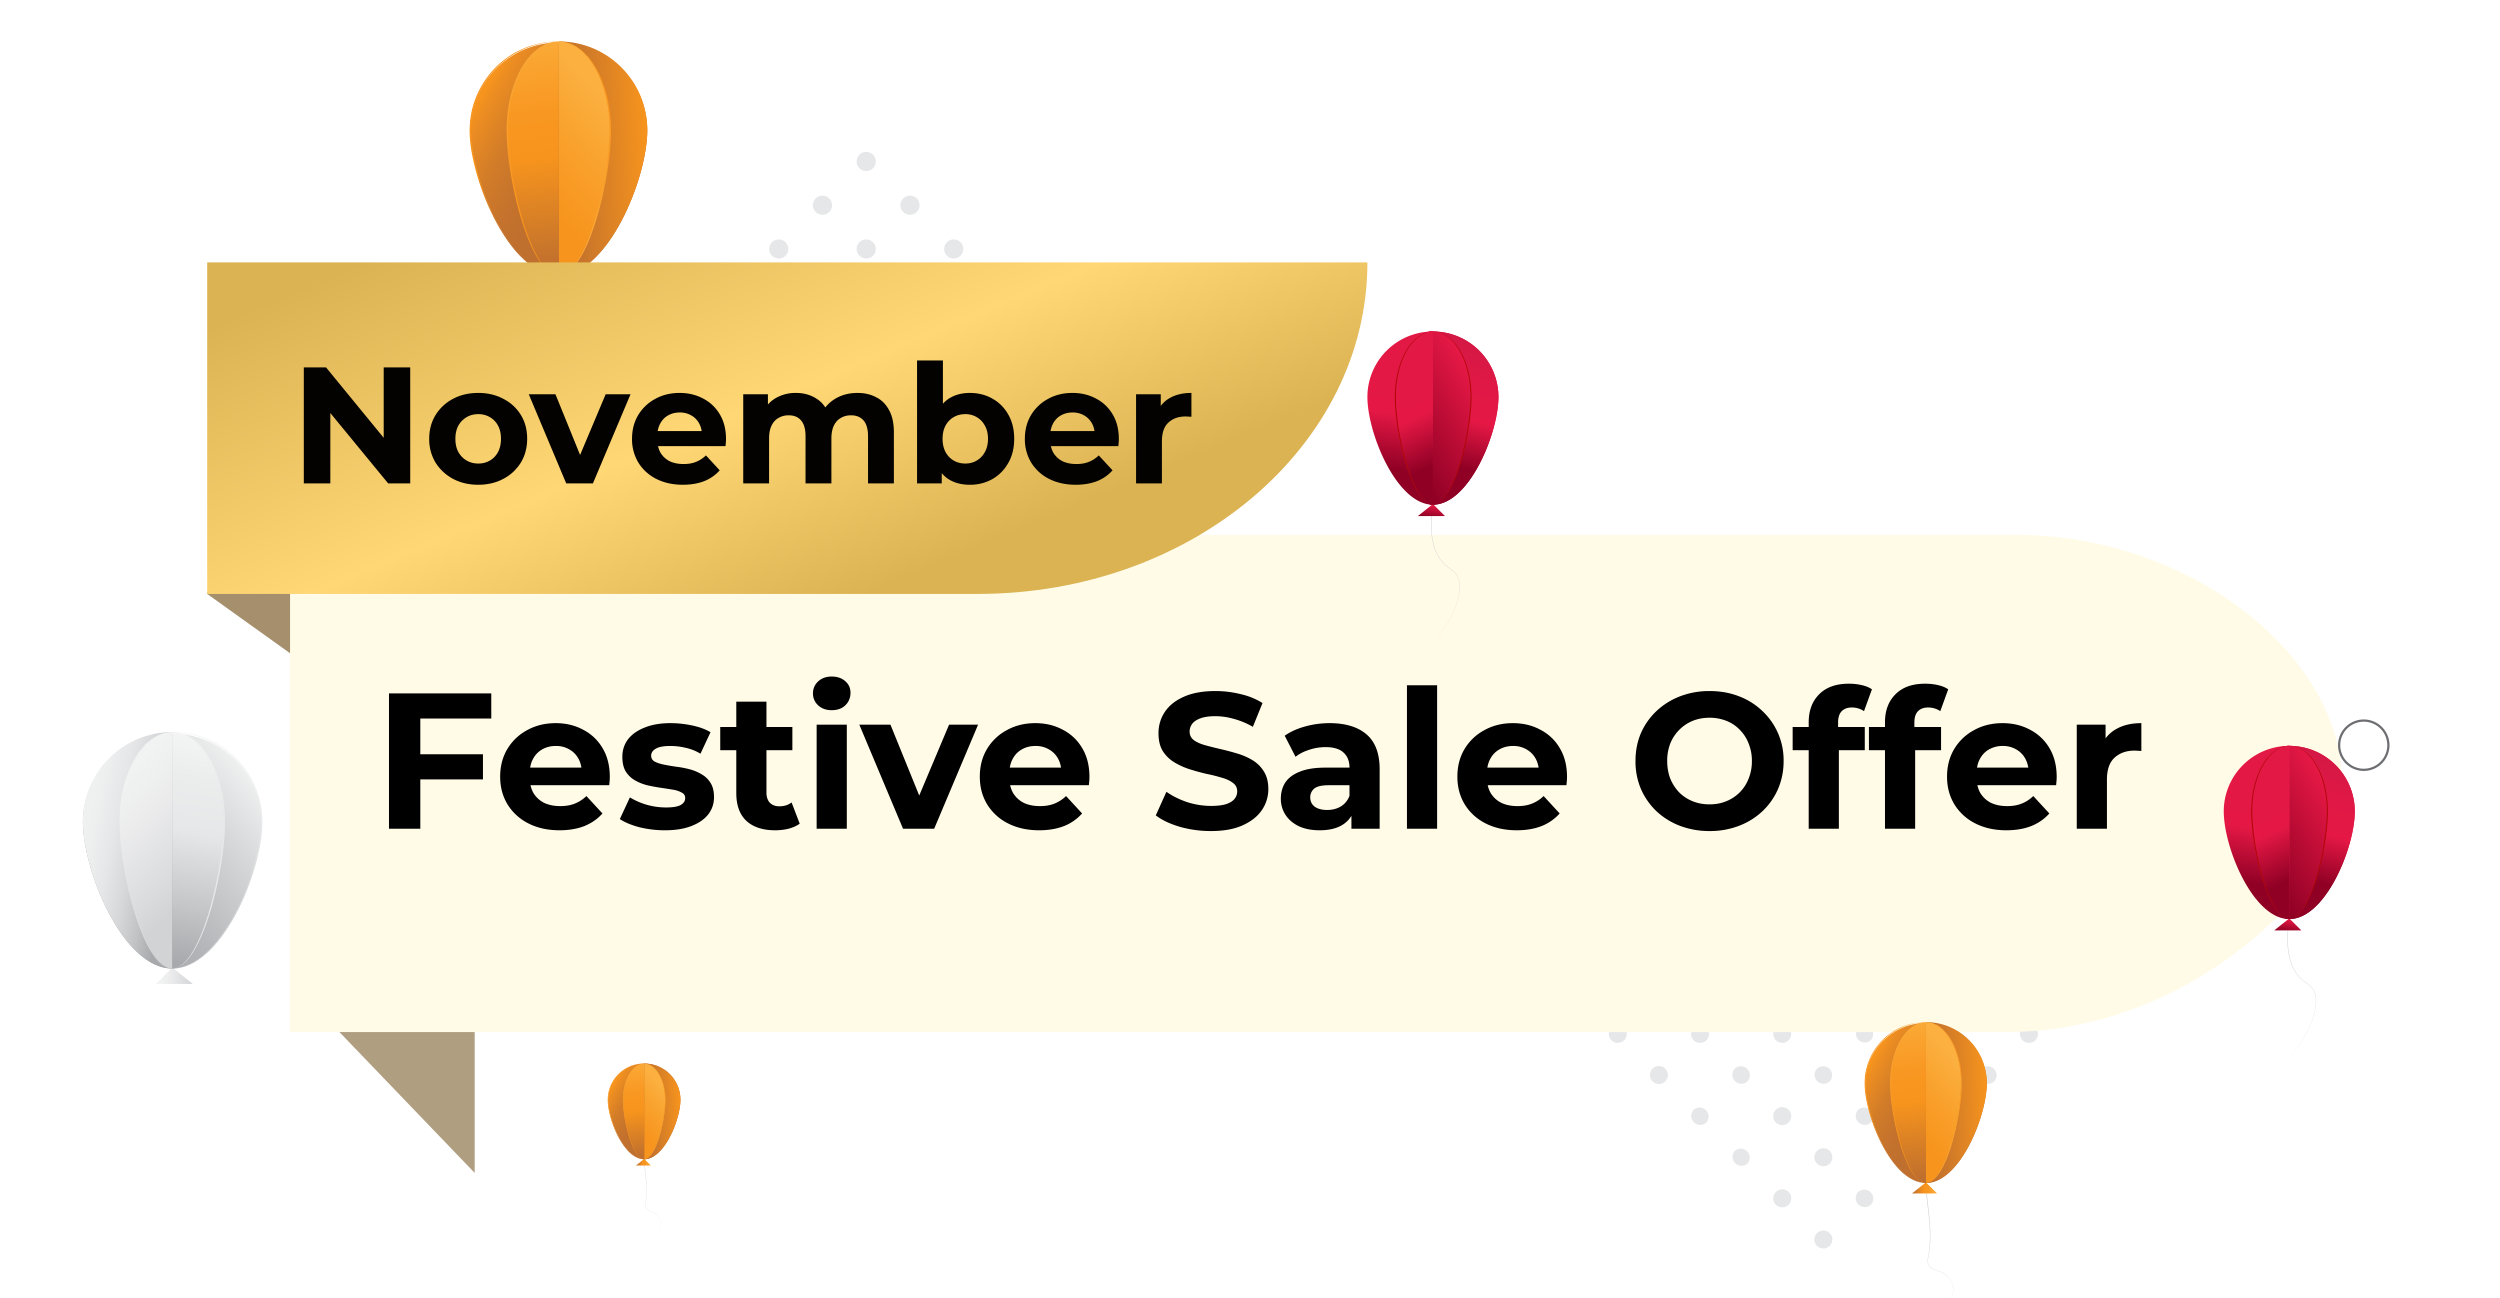 <svg xmlns="http://www.w3.org/2000/svg" width="181" height="94" fill="none"><g clip-path="url(#a)"><path fill="#D1D3D4" d="M46.663 82.879c-.068.588-.019 1.184.047 1.773.063.589.143 1.181.117 1.776q-.002.112-.014.223c-.007.074-.012.148-.025.222q-.017.11-.036.22a1 1 0 0 0-.023.218.33.33 0 0 0 .074.202.5.5 0 0 0 .175.129c.133.065.28.098.412.17a.83.83 0 0 1 .425.737.83.83 0 0 1-.465.71.83.83 0 0 0 .46-.71.82.82 0 0 0-.425-.729c-.13-.07-.277-.103-.412-.166a.5.5 0 0 1-.18-.132.35.35 0 0 1-.079-.21 1 1 0 0 1 .023-.222q.018-.11.033-.22c.013-.073.018-.148.024-.22a2 2 0 0 0 .014-.223c.023-.593-.06-1.183-.127-1.773-.07-.588-.123-1.185-.056-1.78z"/><path fill="url(#b)" d="m46.64 83.904-.6.48h1.083z"/><path fill="url(#c)" d="M49.264 79.622c0 1.448-1.174 4.308-2.622 4.308s-2.62-2.86-2.62-4.308a2.62 2.62 0 1 1 5.242 0"/><path fill="url(#d)" d="M49.263 79.622a2.62 2.62 0 0 0-2.62-2.62v6.929c1.446 0 2.62-2.86 2.62-4.309"/><path fill="url(#e)" d="M48.166 79.622c0-1.448-.682-2.62-1.524-2.62v6.929c.842 0 1.524-2.86 1.524-4.309"/><path fill="url(#f)" d="M45.117 79.622c0-1.448.683-2.62 1.524-2.62v6.929c-.841 0-1.524-2.86-1.524-4.309"/><path fill="url(#g)" d="M46.64 83.93a.5.5 0 0 0 .237-.078 1 1 0 0 0 .185-.169c.11-.127.196-.272.272-.422.153-.299.268-.617.367-.938.194-.644.325-1.307.397-1.975.037-.334.058-.67.039-1.005a4 4 0 0 0-.178-.989 2.7 2.7 0 0 0-.464-.885 1.5 1.5 0 0 0-.376-.33A1 1 0 0 0 46.64 77c.17.001.335.05.484.13.15.08.273.2.388.324.217.261.37.57.475.89.106.323.166.658.188.996a6 6 0 0 1-.032 1.012 11 11 0 0 1-.413 1.979c-.102.321-.219.64-.376.939-.08.148-.17.293-.283.42a1 1 0 0 1-.191.165.47.47 0 0 1-.24.075"/><path fill="url(#h)" d="M46.641 83.93a.5.5 0 0 1-.239-.073 1 1 0 0 1-.19-.165 2.2 2.2 0 0 1-.284-.42 5.6 5.6 0 0 1-.376-.939 11 11 0 0 1-.414-1.979 6 6 0 0 1-.032-1.012c.023-.338.082-.674.188-.995.107-.321.259-.63.476-.89.114-.125.237-.246.388-.325.149-.08.314-.129.484-.13-.17.005-.332.057-.478.14a1.5 1.5 0 0 0-.376.329c-.212.26-.36.566-.464.886-.102.319-.159.652-.178.988-.02.335.002.67.039 1.005.072.668.203 1.332.397 1.976.1.32.213.639.367.937.076.15.162.295.272.423q.081.096.185.168c.07.043.15.074.235.076"/><path fill="url(#i)" d="M46.641 83.93a1.3 1.3 0 0 1-.573-.142 2 2 0 0 1-.483-.346c-.29-.274-.52-.605-.72-.947a7 7 0 0 1-.497-1.082 6.7 6.7 0 0 1-.312-1.15c-.065-.391-.085-.798.003-1.19.085-.39.26-.759.507-1.072a2.6 2.6 0 0 1 .923-.743c.36-.171.757-.259 1.153-.257a2.64 2.64 0 0 0-1.143.278c-.354.173-.67.427-.91.74a2.6 2.6 0 0 0-.493 1.062c-.084.386-.062.786.006 1.174.064.39.17.773.303 1.145q.198.56.488 1.08c.197.342.422.671.708.945a2.1 2.1 0 0 0 .473.353c.174.092.369.15.567.152"/><path fill="#E6E7E8" d="M132.471 48.522a.65.65 0 1 1-.919-.92.65.65 0 0 1 .919.92M135.449 51.5a.65.65 0 1 1-.919-.92.65.65 0 0 1 .919.92M138.426 54.476a.652.652 0 0 1-.92-.92.652.652 0 0 1 .92.92M141.403 57.453a.651.651 0 0 1-.92-.92.651.651 0 0 1 .92.92M144.38 60.43a.651.651 0 0 1-.92-.92.651.651 0 0 1 .92.92M146.897 63.597a.65.65 0 1 0 0-1.3.65.65 0 0 0 0 1.3M149.873 66.574a.65.65 0 1 0 0-1.3.65.65 0 0 0 0 1.3M152.851 69.551a.65.65 0 1 0-.001-1.3.65.65 0 0 0 .001 1.3M129.495 51.5a.651.651 0 0 1-.92-.92.651.651 0 0 1 .92.92M132.471 54.476a.652.652 0 0 1-.92-.92.652.652 0 0 1 .92.92M135.449 57.453a.65.65 0 1 1-.919-.92.65.65 0 0 1 .919.92M138.426 60.43a.651.651 0 0 1-.92-.92.651.651 0 0 1 .92.92M140.944 63.597a.65.65 0 1 0-.001-1.299.65.65 0 0 0 .001 1.3M143.92 66.574a.65.65 0 1 0 0-1.3.65.65 0 0 0 0 1.3M146.897 69.551a.65.65 0 1 0 0-1.3.65.65 0 0 0 0 1.3M149.873 72.528a.65.65 0 1 0 0-1.3.65.65 0 0 0 0 1.3M126.517 54.476a.65.65 0 1 1-.919-.92.65.65 0 0 1 .919.92M129.494 57.453a.65.65 0 1 1-.919-.92.65.65 0 0 1 .919.92M132.471 60.43a.651.651 0 0 1-.92-.92.651.651 0 0 1 .92.92M135.449 63.406a.65.65 0 1 1-.919-.92.65.65 0 0 1 .919.92M137.966 66.574a.65.65 0 1 0 0-1.3.65.65 0 0 0 0 1.3M140.943 69.551a.65.65 0 1 0 0-1.3.65.65 0 0 0 0 1.3M143.92 72.528a.65.65 0 1 0 0-1.3.65.65 0 0 0 0 1.3M146.897 75.505a.65.65 0 1 0 0-1.3.65.65 0 0 0 0 1.3M123.541 57.453a.651.651 0 0 1-.92-.92.651.651 0 0 1 .92.92M126.517 60.43a.65.65 0 1 1-.919-.92.65.65 0 0 1 .919.92M129.494 63.406a.65.65 0 1 1-.919-.92.65.65 0 0 1 .919.92M132.471 66.384a.651.651 0 0 1-.92-.92.651.651 0 0 1 .92.92M135.449 69.361a.65.65 0 1 1-.919-.92.65.65 0 0 1 .919.92M137.966 72.528a.65.65 0 1 0 0-1.3.65.65 0 0 0 0 1.3M140.943 75.505a.65.65 0 1 0 0-1.3.65.65 0 0 0 0 1.3M144.38 78.292a.651.651 0 0 1-.92-.92.651.651 0 0 1 .92.92M120.564 60.43a.65.65 0 1 1-.919-.92.65.65 0 0 1 .919.92M123.082 63.597a.65.65 0 1 0-.001-1.299.65.65 0 0 0 .001 1.3M126.517 66.385a.65.65 0 1 1-.919-.92.65.65 0 0 1 .919.92M129.494 69.361a.65.65 0 1 1-.919-.92.65.65 0 0 1 .919.92M132.471 72.338a.652.652 0 0 1-.92-.92.652.652 0 0 1 .92.92M135.449 75.315a.652.652 0 0 1-.92-.92.652.652 0 0 1 .92.92M138.426 78.292a.651.651 0 0 1-.92-.92.651.651 0 0 1 .92.92M141.403 81.269a.651.651 0 0 1-.92-.92.652.652 0 0 1 .92.92M117.128 63.597a.65.65 0 1 0 0-1.3.65.65 0 0 0 0 1.3M120.105 66.574a.65.65 0 1 0 0-1.3.65.65 0 0 0 0 1.3M123.082 69.551a.65.65 0 1 0-.001-1.3.65.65 0 0 0 .001 1.3M126.517 72.338a.65.65 0 1 1-.919-.92.65.65 0 0 1 .919.92M129.494 75.315a.65.65 0 1 1-.919-.92.65.65 0 0 1 .919.92M132.471 78.292a.651.651 0 0 1-.92-.92.651.651 0 0 1 .92.92M135.449 81.269a.651.651 0 0 1-.92-.92.652.652 0 0 1 .92.92M138.426 84.245a.652.652 0 0 1-.92-.92.652.652 0 0 1 .92.92M114.152 66.574a.65.65 0 1 0-.001-1.299.65.65 0 0 0 .001 1.3M117.128 69.551a.65.65 0 1 0 0-1.3.65.65 0 0 0 0 1.3M120.105 72.528a.65.65 0 1 0 0-1.3.65.65 0 0 0 0 1.3M123.082 75.505a.65.65 0 1 0 0-1.3.65.65 0 0 0 0 1.3M126.518 78.292a.651.651 0 0 1-.92-.92.651.651 0 0 1 .92.92M129.495 81.269a.651.651 0 1 1-.92-.923.651.651 0 0 1 .92.923M132.471 84.245a.65.65 0 1 1-.919-.92.65.65 0 0 1 .919.92M135.45 87.222a.651.651 0 0 1-.92-.92.651.651 0 0 1 .92.92M111.633 69.361a.65.65 0 1 1-.919-.92.65.65 0 0 1 .919.92M114.152 72.528a.65.65 0 1 0-.001-1.3.65.65 0 0 0 .001 1.3M117.128 75.505a.65.65 0 1 0 0-1.3.65.65 0 0 0 0 1.3M120.564 78.292a.65.65 0 1 1-.919-.92.65.65 0 0 1 .919.92M123.541 81.269a.651.651 0 0 1-.92-.92.652.652 0 0 1 .92.92M126.518 84.245a.652.652 0 0 1-.92-.92.652.652 0 0 1 .92.92M129.495 87.222a.651.651 0 1 1-.92-.922.651.651 0 0 1 .92.922M132.471 90.2a.65.65 0 1 1-.919-.921.65.65 0 0 1 .919.92M63.204 12.18a.692.692 0 1 1-.979-.98.692.692 0 0 1 .979.98M66.372 15.348a.692.692 0 1 1-.979-.98.692.692 0 0 1 .979.98M69.539 18.515a.692.692 0 1 1-.979-.98.692.692 0 0 1 .978.98M72.216 21.884a.691.691 0 1 0 0-1.383.691.691 0 0 0 0 1.383M75.872 24.85a.692.692 0 1 1-.979-.98.692.692 0 0 1 .979.98M78.55 28.218a.691.691 0 1 0 0-1.382.691.691 0 0 0 0 1.382M82.207 31.183a.692.692 0 1 1-.979-.98.692.692 0 0 1 .979.98M85.373 34.35a.692.692 0 1 1-.979-.98.692.692 0 0 1 .979.98M60.037 15.348a.692.692 0 1 1-.979-.98.692.692 0 0 1 .979.98M62.715 18.717a.691.691 0 1 0 0-1.382.691.691 0 0 0 0 1.382M66.372 21.682a.692.692 0 1 1-.979-.98.692.692 0 0 1 .979.98M69.538 24.85a.692.692 0 1 1-.978-.981.692.692 0 0 1 .978.98M72.216 28.218a.691.691 0 1 0 0-1.382.691.691 0 0 0 0 1.382M75.872 31.183a.692.692 0 1 1-.979-.98.692.692 0 0 1 .979.98M78.55 34.552a.691.691 0 1 0 0-1.382.691.691 0 0 0 0 1.382M82.207 37.517a.692.692 0 1 1-.979-.98.692.692 0 0 1 .979.98M56.38 18.717a.691.691 0 1 0 0-1.382.691.691 0 0 0 0 1.382M60.037 21.682a.692.692 0 1 1-.978-.98.692.692 0 0 1 .978.98M63.204 24.85a.692.692 0 1 1-.979-.98.692.692 0 0 1 .979.98M66.372 28.016a.692.692 0 1 1-.978-.98.692.692 0 0 1 .978.98M69.539 31.183a.692.692 0 1 1-.979-.98.692.692 0 0 1 .979.98M72.216 34.552a.691.691 0 1 0 0-1.382.691.691 0 0 0 0 1.382M75.872 37.517a.692.692 0 1 1-.979-.98.692.692 0 0 1 .978.98M79.04 40.684a.692.692 0 1 1-.979-.98.692.692 0 0 1 .979.98M53.704 21.682a.692.692 0 1 1-.979-.98.692.692 0 0 1 .979.98M56.87 24.85a.692.692 0 1 1-.978-.98.692.692 0 0 1 .978.98M60.037 28.016a.692.692 0 1 1-.979-.98.692.692 0 0 1 .979.98M62.715 31.385a.691.691 0 1 0 0-1.383.691.691 0 0 0 0 1.383M66.372 34.35a.692.692 0 1 1-.979-.98.692.692 0 0 1 .979.98M69.539 37.517a.692.692 0 1 1-.979-.98.692.692 0 0 1 .978.98M72.705 40.684a.692.692 0 1 1-.978-.98.692.692 0 0 1 .978.98M75.872 43.85a.692.692 0 1 1-.979-.979.692.692 0 0 1 .979.98M50.535 24.85a.692.692 0 1 1-.978-.981.692.692 0 0 1 .978.98M53.704 28.016a.692.692 0 1 1-.979-.98.692.692 0 0 1 .979.98M56.38 31.385a.691.691 0 1 0 0-1.383.691.691 0 0 0 0 1.383M60.037 34.35a.692.692 0 1 1-.978-.98.692.692 0 0 1 .978.98M62.715 37.72a.691.691 0 1 0 0-1.383.691.691 0 0 0 0 1.382M66.372 40.684a.692.692 0 1 1-.978-.98.692.692 0 0 1 .978.98M69.539 43.85a.692.692 0 1 1-.979-.979.692.692 0 0 1 .979.98M72.216 47.22a.691.691 0 1 0 0-1.383.691.691 0 0 0 0 1.383M46.88 28.218a.691.691 0 1 0 0-1.382.691.691 0 0 0 0 1.382M50.047 31.385a.691.691 0 1 0 0-1.383.691.691 0 0 0 0 1.383M53.704 34.35a.692.692 0 1 1-.979-.98.692.692 0 0 1 .979.98M56.38 37.72a.691.691 0 1 0 0-1.383.691.691 0 0 0 0 1.382M60.037 40.684a.692.692 0 1 1-.978-.98.692.692 0 0 1 .978.98M63.204 43.85a.692.692 0 1 1-.979-.979.692.692 0 0 1 .979.98M66.372 47.018a.692.692 0 1 1-.978-.98.692.692 0 0 1 .978.98M69.539 50.185a.692.692 0 1 1-.979-.98.692.692 0 0 1 .979.98M43.712 31.385a.691.691 0 1 0 0-1.382.691.691 0 0 0 0 1.382M46.88 34.552a.691.691 0 1 0 0-1.382.691.691 0 0 0 0 1.382M50.047 37.72a.691.691 0 1 0 0-1.383.691.691 0 0 0 0 1.382M53.703 40.684a.692.692 0 1 1-.978-.98.692.692 0 0 1 .978.98M56.87 43.85a.692.692 0 1 1-.978-.979.692.692 0 0 1 .978.98M60.037 47.018a.692.692 0 1 1-.979-.98.692.692 0 0 1 .979.98M63.203 50.185a.692.692 0 1 1-.978-.98.692.692 0 0 1 .978.98M66.372 53.352a.692.692 0 1 1-.979-.98.692.692 0 0 1 .979.98M40.546 34.552a.691.691 0 1 0 0-1.383.691.691 0 0 0 0 1.383M43.712 37.72a.691.691 0 1 0 0-1.383.691.691 0 0 0 0 1.382M47.37 40.684a.692.692 0 1 1-.98-.98.692.692 0 0 1 .98.98M50.536 43.85a.692.692 0 1 1-.979-.979.692.692 0 0 1 .978.98M53.704 47.018a.692.692 0 1 1-.979-.98.692.692 0 0 1 .979.98M56.87 50.185a.692.692 0 1 1-.978-.98.692.692 0 0 1 .978.98M60.037 53.352a.692.692 0 1 1-.978-.98.692.692 0 0 1 .978.98M63.204 56.519a.692.692 0 1 1-.979-.98.692.692 0 0 1 .979.98"/><path fill="#A58F6C" d="m15 43 7.208 5.16V27.86l-2.425-2.79z"/><path fill="#D1D3D4" d="M40.512 17.371c-.168 1.44-.047 2.894.114 4.333.155 1.441.35 2.888.288 4.344l-.01.273-.025.27c-.017.182-.029.363-.061.543-.029.18-.052.36-.087.538a2.4 2.4 0 0 0-.056.536.82.82 0 0 0 .181.492c.113.138.267.239.428.317.324.156.684.24 1.007.414a2.03 2.03 0 0 1 1.04 1.802 2.03 2.03 0 0 1-1.138 1.736 2.02 2.02 0 0 0 1.126-1.736 2.01 2.01 0 0 0-1.04-1.782c-.32-.171-.678-.252-1.009-.409a1.25 1.25 0 0 1-.441-.323.86.86 0 0 1-.192-.51c-.01-.184.021-.367.053-.545.034-.178.055-.358.084-.538.032-.178.042-.36.058-.539l.023-.27.009-.272c.055-1.45-.148-2.894-.311-4.335-.17-1.439-.298-2.9-.137-4.35z"/><path fill="url(#j)" d="m40.458 19.877-1.471 1.175h2.647z"/><path fill="url(#k)" d="M46.866 9.409c0 3.54-2.87 10.532-6.41 10.532s-6.408-6.992-6.408-10.532a6.409 6.409 0 0 1 12.817 0"/><path fill="url(#l)" d="M46.865 9.409c0-3.54-2.87-6.409-6.409-6.409v16.942c3.54 0 6.41-6.994 6.41-10.533"/><path fill="url(#m)" d="M44.185 9.409c0-3.54-1.67-6.409-3.727-6.409v16.942c2.058 0 3.727-6.994 3.727-10.533"/><path fill="url(#n)" d="M36.73 9.409C36.73 5.869 38.4 3 40.457 3v16.942c-2.057 0-3.727-6.994-3.727-10.533"/><path fill="url(#o)" d="M40.458 19.942c.207-.008.404-.084.577-.192.083-.062.17-.117.24-.19q.057-.053.112-.105l.102-.116c.268-.31.478-.667.664-1.033.375-.73.652-1.51.891-2.295.47-1.575.798-3.194.976-4.828.089-.816.14-1.639.092-2.457a10 10 0 0 0-.437-2.414c-.249-.778-.605-1.533-1.127-2.165a3.5 3.5 0 0 0-.92-.806 2.4 2.4 0 0 0-1.17-.34c.413-.001.824.111 1.183.316.363.199.677.48.95.793.538.632.905 1.392 1.167 2.175.262.786.404 1.608.457 2.434.054.827.005 1.655-.08 2.476a27 27 0 0 1-.39 2.445c-.166.808-.367 1.61-.616 2.397-.25.786-.539 1.563-.926 2.294a5.3 5.3 0 0 1-.693 1.025l-.105.114q-.055.054-.115.103c-.073.073-.163.127-.247.188a1.2 1.2 0 0 1-.585.181"/><path fill="url(#p)" d="M40.458 19.943a1.2 1.2 0 0 1-.585-.18c-.083-.061-.173-.114-.246-.187l-.116-.104-.105-.114a5.3 5.3 0 0 1-.693-1.025c-.387-.731-.675-1.51-.926-2.294a25 25 0 0 1-.615-2.397 27 27 0 0 1-.39-2.445c-.086-.82-.134-1.65-.081-2.476a9.7 9.7 0 0 1 .457-2.434c.262-.783.63-1.543 1.168-2.175.271-.312.585-.592.949-.793.36-.206.77-.317 1.183-.316-.413.008-.818.13-1.17.34-.354.206-.657.49-.92.806-.523.632-.878 1.387-1.126 2.166a10 10 0 0 0-.438 2.414c-.048.819.003 1.64.092 2.456.178 1.634.505 3.253.976 4.828.24.786.518 1.563.891 2.295.186.366.398.72.664 1.033l.102.116.111.105c.072.075.159.13.241.19.174.107.369.183.577.19"/><path fill="url(#q)" d="M40.458 19.942a3.1 3.1 0 0 1-1.4-.349 5 5 0 0 1-1.182-.847c-.71-.668-1.267-1.478-1.757-2.315a17 17 0 0 1-1.217-2.644 17 17 0 0 1-.763-2.811A10 10 0 0 1 34 9.523c-.003-.244.022-.487.03-.731q.047-.363.113-.724a6.6 6.6 0 0 1 1.239-2.622 6.3 6.3 0 0 1 2.257-1.814 6.5 6.5 0 0 1 2.819-.63 6.4 6.4 0 0 0-2.795.68 6.3 6.3 0 0 0-2.222 1.811 6.5 6.5 0 0 0-1.206 2.597q-.064.355-.107.713c-.007.24-.03.48-.026.72.011.481.067.961.147 1.436.156.952.417 1.887.738 2.798.325.91.72 1.796 1.194 2.64.482.836 1.033 1.643 1.73 2.311.346.335.73.637 1.158.862a3.1 3.1 0 0 0 1.389.372"/><path fill="#B09E81" d="m21 71 13.367 13.919v-37.73L29.857 42z"/><g filter="url(#r)"><path fill="#FFFBE7" d="M145.129 71H21V35h125c16.569 0 30.981 15.468 19.318 27.236-5.413 5.46-12.47 8.764-20.189 8.764"/></g><path fill="url(#s)" d="M70.788 43H15V19h84c0 13.254-12.631 24-28.212 24"/><path stroke="#6D6E71" stroke-linecap="round" stroke-miterlimit="10" stroke-width=".162" d="M171.137 55.735a1.782 1.782 0 1 0 0-3.565 1.782 1.782 0 0 0 0 3.565Z"/><path fill="#D1D3D4" d="M139.475 83.879c-.115.988-.032 1.989.078 2.978.107.99.241 1.986.198 2.986q-.004.187-.025.374c-.011.125-.019.25-.042.372-.019.124-.035.248-.06.37a1.7 1.7 0 0 0-.038.367.55.55 0 0 0 .124.339.8.8 0 0 0 .295.217c.224.109.47.165.692.285.44.242.73.737.714 1.24-.016.502-.329.98-.782 1.193a1.39 1.39 0 0 0 .774-1.194 1.38 1.38 0 0 0-.714-1.224c-.219-.117-.467-.174-.694-.28a.9.9 0 0 1-.303-.222.6.6 0 0 1-.131-.352 1.7 1.7 0 0 1 .037-.374c.023-.123.038-.246.057-.37.021-.123.029-.247.041-.37q.02-.185.022-.373c.039-.996-.102-1.99-.213-2.979-.117-.99-.206-1.992-.094-2.992z"/><path fill="url(#t)" d="m139.438 85.601-1.011.807h1.821z"/><path fill="url(#u)" d="M143.845 78.407c0 2.433-1.972 7.239-4.405 7.239s-4.404-4.806-4.404-7.24a4.405 4.405 0 0 1 8.809 0"/><path fill="url(#v)" d="M143.845 78.407a4.404 4.404 0 0 0-4.405-4.405v11.644c2.432 0 4.405-4.806 4.405-7.24"/><path fill="url(#w)" d="M142.001 78.407c0-2.433-1.147-4.405-2.561-4.405v11.644c1.414 0 2.561-4.806 2.561-7.24"/><path fill="url(#x)" d="M136.877 78.407c0-2.433 1.147-4.405 2.561-4.405v11.644c-1.414 0-2.561-4.806-2.561-7.24"/><path fill="url(#y)" d="M139.438 85.645a.8.8 0 0 0 .396-.131c.115-.081.222-.173.311-.284.185-.214.329-.458.457-.71a10 10 0 0 0 .617-1.575 18.4 18.4 0 0 0 .668-3.32c.061-.56.097-1.125.064-1.689a6.7 6.7 0 0 0-.299-1.66c-.174-.536-.423-1.051-.779-1.489-.185-.21-.386-.414-.632-.552a1.7 1.7 0 0 0-.803-.235c.285.002.563.083.813.219.252.134.46.335.652.544.365.439.621.957.799 1.497s.279 1.104.316 1.671a10 10 0 0 1-.054 1.701 18.7 18.7 0 0 1-.694 3.326 9.7 9.7 0 0 1-.632 1.577c-.135.25-.285.493-.476.705-.093.109-.203.2-.321.279a.8.8 0 0 1-.403.126"/><path fill="url(#z)" d="M139.438 85.645a.8.8 0 0 1-.401-.123 1.5 1.5 0 0 1-.321-.278 3.6 3.6 0 0 1-.476-.705 9.4 9.4 0 0 1-.632-1.578 18.5 18.5 0 0 1-.695-3.325 10 10 0 0 1-.053-1.701 6.7 6.7 0 0 1 .315-1.672c.179-.54.435-1.057.799-1.496.193-.21.399-.412.653-.545.249-.136.528-.217.813-.218a1.7 1.7 0 0 0-.803.234c-.248.138-.448.344-.632.553-.357.437-.606.952-.779 1.489a6.7 6.7 0 0 0-.3 1.66c-.032.564.003 1.127.065 1.69.121 1.122.342 2.236.667 3.318.167.54.358 1.074.617 1.577.128.25.272.495.457.709.089.109.196.202.311.283a.8.8 0 0 0 .395.128"/><path fill="url(#A)" d="M139.438 85.645a2.15 2.15 0 0 1-.962-.24c-.3-.15-.569-.353-.813-.581-.488-.46-.872-1.016-1.209-1.59-.33-.58-.607-1.191-.835-1.818a11.3 11.3 0 0 1-.524-1.933c-.11-.657-.144-1.34.004-1.999a4.5 4.5 0 0 1 .852-1.802 4.3 4.3 0 0 1 1.551-1.248 4.5 4.5 0 0 1 1.938-.432 4.4 4.4 0 0 0-1.921.466 4.3 4.3 0 0 0-1.528 1.244 4.4 4.4 0 0 0-.829 1.785c-.141.648-.104 1.32.009 1.973.109.655.287 1.298.509 1.923.224.625.496 1.234.821 1.814.331.575.71 1.13 1.189 1.59.238.23.501.437.796.592.291.154.618.253.952.256"/><path fill="#fff" d="M12.446 67.808a6.7 6.7 0 0 1-.068 3.588 7.1 7.1 0 0 1-1.83 3.1c-.427.433-.932.776-1.46 1.08-.264.15-.536.308-.746.545a1.2 1.2 0 0 0-.238.404 1.2 1.2 0 0 0-.066.463q.012.237.093.457.077.222.206.417c.166.261.387.487.642.662.512.35 1.102.539 1.663.773.28.12.559.245.81.414.25.169.477.376.657.618.178.241.311.525.338.825.03.3-.055.605-.224.853-.166.252-.4.456-.64.638-.243.184-.503.346-.745.53a6 6 0 0 0-1.281 1.306 6.3 6.3 0 0 0-.847 1.62c-.113.285-.18.585-.257.88l-.08.451c-.028.15-.031.304-.048.456-.006.076-.016.152-.019.228l-.002.229c.002.153-.009.305.01.457l.039.457.078.451c.127.598.337 1.176.631 1.713a6.3 6.3 0 0 1-.623-1.714l-.077-.451-.037-.456c-.019-.152-.005-.305-.008-.457l.002-.229c.003-.076.014-.151.02-.228.017-.152.022-.306.05-.454l.081-.45c.077-.294.146-.593.259-.876a6.3 6.3 0 0 1 .85-1.611 6 6 0 0 1 1.279-1.293c.243-.184.504-.345.748-.528.245-.183.48-.387.653-.645.175-.255.265-.572.235-.882a1.7 1.7 0 0 0-.344-.85 2.7 2.7 0 0 0-.667-.632 4.6 4.6 0 0 0-.818-.421c-.562-.238-1.149-.43-1.648-.774a2.2 2.2 0 0 1-.622-.646 2 2 0 0 1-.197-.404 1.5 1.5 0 0 1-.088-.437q-.013-.225.063-.437c.048-.14.125-.269.225-.379.2-.224.465-.377.73-.526.53-.302 1.046-.65 1.48-1.086a7.4 7.4 0 0 0 1.133-1.447 7.3 7.3 0 0 0 .731-1.686 6.85 6.85 0 0 0 .082-3.646z"/><path fill="url(#B)" d="m12.475 70.053 1.486 1.186h-2.675z"/><path fill="url(#C)" d="M6.001 59.477c0 3.576 2.9 10.643 6.475 10.643 3.576 0 6.476-7.065 6.476-10.643a6.476 6.476 0 0 0-12.95 0"/><path fill="url(#D)" d="M6 59.477c0-3.576 2.9-6.475 6.475-6.475V70.12C8.898 70.12 6 63.053 6 59.477"/><path fill="url(#E)" d="M8.71 59.477c0-3.576 1.685-6.475 3.764-6.475V70.12c-2.079 0-3.765-7.067-3.765-10.643"/><path fill="url(#F)" d="M16.241 59.477c0-3.576-1.686-6.475-3.765-6.475V70.12c2.079 0 3.765-7.067 3.765-10.643"/><path fill="url(#G)" d="M12.476 70.12c.21-.003.41-.077.59-.182.085-.06.176-.116.25-.19q.059-.05.115-.104l.107-.116c.28-.312.502-.669.7-1.037.391-.738.68-1.524.934-2.318.25-.795.453-1.606.622-2.422q.255-1.225.394-2.47c.087-.83.137-1.666.083-2.502a9.8 9.8 0 0 0-.462-2.46c-.264-.792-.635-1.56-1.18-2.198a3.6 3.6 0 0 0-.958-.802A2.4 2.4 0 0 0 12.475 53a2.4 2.4 0 0 1 1.182.343c.358.208.665.496.928.814.53.639.888 1.403 1.14 2.189.249.79.393 1.612.441 2.439.05.827-.003 1.658-.092 2.483a27.6 27.6 0 0 1-.986 4.878c-.243.794-.523 1.58-.902 2.319-.188.37-.4.728-.672 1.043l-.103.117q-.055.053-.113.106c-.072.076-.16.13-.242.193a1.17 1.17 0 0 1-.58.196"/><path fill="url(#H)" d="M12.475 70.12a1.2 1.2 0 0 1-.584-.192c-.083-.063-.17-.118-.242-.193q-.058-.053-.113-.106l-.103-.118a5.2 5.2 0 0 1-.672-1.042c-.377-.74-.658-1.525-.902-2.32a27.6 27.6 0 0 1-.986-4.877c-.09-.825-.143-1.657-.093-2.483a10 10 0 0 1 .442-2.44c.252-.787.61-1.55 1.14-2.188.264-.318.57-.605.928-.815a2.4 2.4 0 0 1 1.182-.342 2.4 2.4 0 0 0-1.196.32 3.6 3.6 0 0 0-.958.8c-.545.64-.916 1.408-1.18 2.199a9.8 9.8 0 0 0-.462 2.46c-.054.835-.005 1.671.083 2.501q.14 1.245.394 2.47a24 24 0 0 0 .622 2.423c.253.793.544 1.58.934 2.318.197.367.42.725.7 1.037l.106.115q.059.053.116.105c.074.074.165.129.25.19.182.102.384.175.594.178"/><path fill="url(#I)" d="M12.476 70.12c.492.003.977-.133 1.414-.354.44-.22.836-.52 1.194-.855.718-.676 1.281-1.493 1.776-2.339.487-.853.894-1.749 1.229-2.672.333-.924.604-1.871.77-2.84.08-.486.133-.976.141-1.469.003-.246-.022-.493-.031-.739a13 13 0 0 0-.115-.73 6.6 6.6 0 0 0-1.252-2.651 6.4 6.4 0 0 0-2.28-1.834 6.55 6.55 0 0 0-2.847-.635c.98.012 1.952.248 2.822.685a6.3 6.3 0 0 1 2.245 1.83 6.5 6.5 0 0 1 1.218 2.624q.064.36.108.72c.008.243.032.486.027.729-.01.485-.067.97-.149 1.45A16.5 16.5 0 0 1 18 63.869c-.33.92-.728 1.815-1.207 2.666-.487.844-1.043 1.66-1.748 2.338-.349.338-.737.643-1.17.87a3.1 3.1 0 0 1-1.399.378"/><path fill="#000" d="M30.262 54.61h4.704v1.82h-4.704zM30.43 60h-2.268v-9.8h7.406v1.82H30.43zm10.08.112q-1.289 0-2.268-.504a3.74 3.74 0 0 1-1.498-1.372q-.532-.882-.532-2.002 0-1.134.518-2.002a3.7 3.7 0 0 1 1.442-1.372q.909-.504 2.058-.504 1.106 0 1.988.476a3.44 3.44 0 0 1 1.414 1.344q.518.868.518 2.086 0 .126-.014.294l-.028.294H37.99v-1.274h4.97l-.84.378q0-.588-.238-1.022a1.7 1.7 0 0 0-.658-.672 1.87 1.87 0 0 0-.98-.252q-.56 0-.994.252-.42.238-.658.686-.238.435-.238 1.036v.336q0 .616.266 1.092.28.462.77.714.504.238 1.176.238.602 0 1.05-.182.462-.182.84-.546l1.162 1.26q-.519.588-1.302.91-.785.308-1.806.308m7.628 0a7.7 7.7 0 0 1-1.862-.224q-.882-.238-1.4-.588l.728-1.568a5.04 5.04 0 0 0 2.618.728q.755 0 1.064-.182.322-.182.322-.504 0-.266-.252-.392a1.9 1.9 0 0 0-.644-.21q-.407-.07-.896-.14a13 13 0 0 1-.966-.182 3.5 3.5 0 0 1-.896-.364 1.9 1.9 0 0 1-.658-.644q-.238-.405-.238-1.05 0-.714.406-1.26.42-.546 1.204-.854.784-.322 1.876-.322.77 0 1.568.168t1.33.49l-.728 1.554a3.5 3.5 0 0 0-1.106-.434 4.7 4.7 0 0 0-1.064-.126q-.729 0-1.064.196t-.336.504q0 .28.238.42.252.14.658.224.405.084.882.154.49.056.98.182.489.126.882.364.406.225.658.63.252.392.252 1.036 0 .7-.42 1.246-.42.532-1.218.84-.784.308-1.918.308m7.983 0q-1.33 0-2.072-.672-.742-.686-.742-2.03v-6.608h2.184v6.58q0 .476.252.742.252.252.686.252.519 0 .882-.28l.588 1.54q-.336.238-.812.364-.462.112-.966.112m-3.976-5.796v-1.68h5.222v1.68zM59.125 60v-7.532h2.184V60zm1.092-8.582q-.602 0-.98-.35a1.14 1.14 0 0 1-.378-.868q0-.518.378-.868t.98-.35.98.336q.378.322.378.84 0 .546-.378.91-.364.35-.98.35M65.38 60l-3.164-7.532h2.254l2.632 6.482h-1.12l2.73-6.482h2.1L67.634 60zm9.856.112q-1.287 0-2.268-.504a3.74 3.74 0 0 1-1.498-1.372q-.531-.882-.532-2.002 0-1.134.518-2.002a3.7 3.7 0 0 1 1.442-1.372q.91-.504 2.058-.504 1.107 0 1.988.476a3.44 3.44 0 0 1 1.414 1.344q.519.868.518 2.086 0 .126-.014.294-.014.154-.028.294h-6.118v-1.274h4.97l-.84.378q0-.588-.238-1.022a1.7 1.7 0 0 0-.658-.672 1.87 1.87 0 0 0-.98-.252q-.56 0-.994.252-.42.238-.658.686-.237.435-.238 1.036v.336q0 .616.266 1.092.28.462.77.714.504.238 1.176.238.603 0 1.05-.182.462-.182.84-.546l1.162 1.26a3.45 3.45 0 0 1-1.302.91q-.783.308-1.806.308m12.433.056a8.2 8.2 0 0 1-2.254-.308q-1.078-.322-1.736-.826l.77-1.708q.63.448 1.484.742.868.28 1.75.28.672 0 1.078-.126.42-.14.616-.378a.83.83 0 0 0 .196-.546.72.72 0 0 0-.308-.616q-.308-.238-.812-.378-.504-.154-1.12-.28a16 16 0 0 1-1.218-.336 5.2 5.2 0 0 1-1.106-.504 2.54 2.54 0 0 1-.826-.812q-.308-.504-.308-1.288 0-.84.448-1.526.462-.7 1.372-1.106.924-.42 2.31-.42.924 0 1.82.224a5.1 5.1 0 0 1 1.582.644l-.7 1.722a5.7 5.7 0 0 0-1.372-.574 4.9 4.9 0 0 0-1.344-.196q-.658 0-1.078.154t-.602.406a.9.9 0 0 0-.182.56q0 .378.308.616.308.224.812.364t1.106.28q.616.14 1.218.322.615.182 1.12.49.504.308.812.812.322.504.322 1.274a2.65 2.65 0 0 1-.462 1.512q-.462.686-1.386 1.106-.91.42-2.31.42M97.843 60v-1.47l-.14-.322v-2.632q0-.7-.434-1.092-.42-.392-1.302-.392a3.7 3.7 0 0 0-1.19.196q-.575.182-.98.504l-.784-1.526q.615-.434 1.484-.672a6.6 6.6 0 0 1 1.764-.238q1.723 0 2.674.812.952.812.952 2.534V60zm-2.296.112q-.882 0-1.512-.294-.63-.307-.966-.826a2.1 2.1 0 0 1-.336-1.162q0-.672.322-1.176.336-.504 1.05-.784.713-.294 1.862-.294h2.002v1.274h-1.764q-.77 0-1.064.252a.81.81 0 0 0-.28.63q0 .42.322.672.336.238.91.238.545 0 .98-.252.435-.266.63-.77l.336 1.008a1.95 1.95 0 0 1-.868 1.106q-.63.378-1.624.378m6.316-.112V49.612h2.184V60zm7.949.112q-1.287 0-2.268-.504a3.75 3.75 0 0 1-1.498-1.372q-.531-.882-.532-2.002 0-1.134.518-2.002a3.7 3.7 0 0 1 1.442-1.372q.91-.504 2.058-.504 1.107 0 1.988.476a3.43 3.43 0 0 1 1.414 1.344q.519.868.518 2.086 0 .126-.014.294-.013.154-.028.294h-6.118v-1.274h4.97l-.84.378q0-.588-.238-1.022a1.7 1.7 0 0 0-.658-.672 1.87 1.87 0 0 0-.98-.252q-.56 0-.994.252-.42.238-.658.686-.237.435-.238 1.036v.336q0 .616.266 1.092.28.462.77.714.504.238 1.176.238.603 0 1.05-.182.462-.182.84-.546l1.162 1.26a3.45 3.45 0 0 1-1.302.91q-.783.308-1.806.308m13.973.056a6 6 0 0 1-2.156-.378 5.2 5.2 0 0 1-1.708-1.064 5 5 0 0 1-1.12-1.61 5.1 5.1 0 0 1-.392-2.016q0-1.092.392-2.016a4.9 4.9 0 0 1 1.134-1.61 5.2 5.2 0 0 1 1.708-1.064 5.9 5.9 0 0 1 2.128-.378q1.162 0 2.128.378a5 5 0 0 1 1.694 1.064 4.87 4.87 0 0 1 1.54 3.626 5.05 5.05 0 0 1-.406 2.03 4.9 4.9 0 0 1-1.134 1.61 5.1 5.1 0 0 1-1.694 1.05 5.8 5.8 0 0 1-2.114.378m-.014-1.932q.658 0 1.204-.224.56-.224.98-.644t.644-.994a3.3 3.3 0 0 0 .238-1.274 3.3 3.3 0 0 0-.238-1.274 2.85 2.85 0 0 0-.644-.994 2.7 2.7 0 0 0-.966-.644 3.3 3.3 0 0 0-1.218-.224q-.657 0-1.218.224-.546.225-.966.644t-.658.994a3.5 3.5 0 0 0-.224 1.274q0 .686.224 1.274.239.574.644.994.42.42.98.644.561.224 1.218.224M130.95 60v-7.7q0-1.275.756-2.03.756-.77 2.156-.77.475 0 .91.098.447.098.756.308l-.574 1.582a1.5 1.5 0 0 0-.406-.196 1.6 1.6 0 0 0-.476-.07q-.477 0-.742.28-.252.266-.252.812v.7l.056.938V60zm-1.162-5.684v-1.68h5.222v1.68zM136.473 60v-7.7q0-1.275.756-2.03.756-.77 2.156-.77.477 0 .91.098.448.098.756.308l-.574 1.582a1.5 1.5 0 0 0-.406-.196 1.6 1.6 0 0 0-.476-.07q-.475 0-.742.28-.252.266-.252.812v.7l.056.938V60zm-1.162-5.684v-1.68h5.222v1.68zm9.953 5.796q-1.288 0-2.268-.504a3.74 3.74 0 0 1-1.498-1.372q-.532-.882-.532-2.002 0-1.134.518-2.002a3.7 3.7 0 0 1 1.442-1.372q.909-.504 2.058-.504 1.106 0 1.988.476a3.45 3.45 0 0 1 1.414 1.344q.518.868.518 2.086 0 .126-.014.294l-.028.294h-6.118v-1.274h4.97l-.84.378a2.1 2.1 0 0 0-.238-1.022 1.7 1.7 0 0 0-.658-.672 1.87 1.87 0 0 0-.98-.252 1.94 1.94 0 0 0-.994.252q-.42.238-.658.686-.238.435-.238 1.036v.336q0 .616.266 1.092.28.462.77.714.504.238 1.176.238.601 0 1.05-.182.462-.182.84-.546l1.162 1.26q-.519.588-1.302.91-.784.308-1.806.308m5.094-.112v-7.532h2.086v2.128l-.294-.616a2.4 2.4 0 0 1 1.078-1.204q.741-.42 1.806-.42v2.016a3 3 0 0 0-.252-.014 2 2 0 0 0-.238-.014q-.897 0-1.456.518-.546.504-.546 1.582V60z"/><path fill="#030200" d="M21.996 35v-8.4h1.608l4.956 6.048h-.78V26.6h1.92V35h-1.596l-4.968-6.048h.78V35zm12.631.096q-1.032 0-1.836-.432a3.36 3.36 0 0 1-1.26-1.176 3.26 3.26 0 0 1-.456-1.716q0-.972.456-1.716a3.24 3.24 0 0 1 1.26-1.176q.804-.432 1.836-.432 1.02 0 1.824.432.804.42 1.26 1.164t.456 1.728q0 .96-.456 1.716a3.25 3.25 0 0 1-1.26 1.176q-.804.432-1.824.432m0-1.536q.468 0 .84-.216t.588-.612q.216-.408.216-.96 0-.564-.216-.96a1.55 1.55 0 0 0-.588-.612 1.64 1.64 0 0 0-.84-.216q-.468 0-.84.216a1.63 1.63 0 0 0-.6.612q-.216.396-.216.96 0 .552.216.96.228.396.6.612t.84.216M40.995 35l-2.712-6.456h1.932L42.47 34.1h-.96l2.34-5.556h1.8L42.927 35zm8.448.096q-1.104 0-1.944-.432a3.2 3.2 0 0 1-1.284-1.176 3.26 3.26 0 0 1-.456-1.716q0-.972.444-1.716a3.2 3.2 0 0 1 1.236-1.176q.78-.432 1.764-.432.948 0 1.704.408.768.396 1.212 1.152.444.744.444 1.788 0 .108-.012.252l-.024.252h-5.244v-1.092h4.26l-.72.324q0-.504-.204-.876a1.45 1.45 0 0 0-.564-.576 1.6 1.6 0 0 0-.84-.216q-.48 0-.852.216-.36.204-.564.588a1.8 1.8 0 0 0-.204.888v.288q0 .528.228.936.24.396.66.612.432.204 1.008.204.516 0 .9-.156a2.2 2.2 0 0 0 .72-.468l.996 1.08a2.96 2.96 0 0 1-1.116.78q-.672.264-1.548.264m12.634-6.648q.768 0 1.356.312.6.3.936.936.348.624.348 1.608V35h-1.872v-3.408q0-.78-.324-1.152t-.912-.372q-.408 0-.732.192-.324.18-.504.552t-.18.948V35h-1.872v-3.408q0-.78-.324-1.152-.312-.372-.9-.372-.408 0-.732.192-.324.18-.504.552t-.18.948V35H53.81v-6.456h1.788v1.764l-.336-.516q.336-.66.948-.996a2.86 2.86 0 0 1 1.416-.348q.888 0 1.548.456.672.444.888 1.368l-.66-.18q.324-.756 1.032-1.2.72-.444 1.644-.444m8.134 6.648q-.852 0-1.464-.36t-.936-1.092q-.324-.744-.324-1.872 0-1.14.336-1.872.348-.732.96-1.092t1.428-.36q.912 0 1.632.408.732.408 1.152 1.152.432.744.432 1.764 0 1.008-.432 1.752-.42.744-1.152 1.164a3.25 3.25 0 0 1-1.632.408M66.395 35v-8.904h1.872v3.756l-.12 1.908.036 1.92V35zm3.492-1.44q.468 0 .828-.216.372-.216.588-.612.228-.408.228-.96 0-.564-.228-.96a1.55 1.55 0 0 0-.588-.612 1.6 1.6 0 0 0-.828-.216q-.468 0-.84.216a1.55 1.55 0 0 0-.588.612q-.216.396-.216.96 0 .552.216.96.216.396.588.612t.84.216m7.997 1.536q-1.104 0-1.944-.432a3.2 3.2 0 0 1-1.284-1.176 3.26 3.26 0 0 1-.456-1.716q0-.972.444-1.716a3.2 3.2 0 0 1 1.236-1.176q.78-.432 1.764-.432.948 0 1.704.408.768.396 1.212 1.152.444.744.444 1.788 0 .108-.012.252l-.024.252h-5.244v-1.092h4.26l-.72.324q0-.504-.204-.876a1.45 1.45 0 0 0-.564-.576 1.6 1.6 0 0 0-.84-.216q-.48 0-.852.216-.36.204-.564.588a1.8 1.8 0 0 0-.204.888v.288q0 .528.228.936.24.396.66.612.432.204 1.008.204.516 0 .9-.156a2.2 2.2 0 0 0 .72-.468l.996 1.08a2.96 2.96 0 0 1-1.116.78q-.672.264-1.548.264M82.251 35v-6.456h1.788v1.824l-.252-.528q.288-.684.924-1.032.636-.36 1.548-.36v1.728a2 2 0 0 0-.216-.012 2 2 0 0 0-.204-.012q-.768 0-1.248.444-.468.432-.468 1.356V35z"/><path fill="#D1D3D4" d="M103.702 34.127c.125.583.125 1.183.088 1.773-.037.591-.111 1.178-.139 1.768-.027.589.008 1.185.157 1.755.075.285.18.562.324.819.144.255.33.49.553.681.218.197.49.332.689.559.098.113.173.245.222.386q.072.212.085.436.015.222-.008.445-.013.11-.03.22l-.016.11-.023.11a5 5 0 0 1-.253.849 8 8 0 0 1-.853 1.552c-.336.488-.704.95-1.076 1.41.37-.461.738-.925 1.07-1.414a8 8 0 0 0 .847-1.553c.105-.276.196-.558.249-.849l.023-.108.015-.11q.017-.11.029-.219.022-.22.006-.44c-.021-.292-.108-.59-.304-.81s-.467-.356-.689-.554a2.6 2.6 0 0 1-.562-.687 3.5 3.5 0 0 1-.33-.824c-.153-.575-.19-1.174-.164-1.765.025-.592.097-1.18.132-1.77.035-.587.032-1.183-.094-1.758z"/><path fill="url(#J)" d="m103.743 36.492-1.089.869h1.96z"/><path fill="url(#K)" d="M108.487 28.744c0 2.62-2.124 7.796-4.744 7.796S99 31.364 99 28.744a4.743 4.743 0 0 1 9.487 0"/><path fill="url(#L)" d="M100.984 28.744c0-2.62 1.235-4.744 2.759-4.744v12.54c-1.524 0-2.759-5.176-2.759-7.796"/><path fill="url(#M)" d="M100.984 28.744c0-2.62 1.235-4.744 2.759-4.744v12.54c-1.524 0-2.759-5.176-2.759-7.796"/><path fill="url(#N)" d="M100.984 28.744c0-2.62 1.235-4.744 2.759-4.744v12.54c-1.524 0-2.759-5.176-2.759-7.796"/><path fill="url(#O)" d="M100.984 28.744c0-2.62 1.235-4.744 2.759-4.744v12.54c-1.524 0-2.759-5.176-2.759-7.796"/><path fill="url(#P)" d="M100.984 28.744c0-2.62 1.235-4.744 2.759-4.744v12.54c-1.524 0-2.759-5.176-2.759-7.796"/><path fill="url(#Q)" d="M108.487 28.744A4.744 4.744 0 0 0 103.743 24v12.54c2.619 0 4.744-5.176 4.744-7.796"/><path fill="url(#R)" d="M106.502 28.744c0-2.62-1.235-4.744-2.759-4.744v12.54c1.523 0 2.759-5.176 2.759-7.796"/><path fill="url(#S)" d="M100.984 28.744c0-2.62 1.235-4.744 2.759-4.744v12.54c-1.524 0-2.759-5.176-2.759-7.796"/><path fill="#B00707" d="M103.742 36.54a.8.8 0 0 0 .428-.14c.127-.084.239-.189.337-.304.197-.232.354-.495.492-.765.276-.542.483-1.117.66-1.7.349-1.165.592-2.364.724-3.574.066-.604.103-1.213.067-1.819a7.4 7.4 0 0 0-.324-1.787c-.184-.576-.447-1.136-.835-1.604a3 3 0 0 0-.315-.328 2.3 2.3 0 0 0-.367-.268 1.75 1.75 0 0 0-.866-.251c.305-.001.61.082.876.235.134.073.259.164.375.262.119.098.224.21.326.325.399.468.671 1.03.864 1.61.193.582.298 1.19.338 1.801.039.612.004 1.225-.061 1.833a19.7 19.7 0 0 1-.744 3.584 10 10 0 0 1-.684 1.698 4 4 0 0 1-.512.76 1.7 1.7 0 0 1-.346.299.8.8 0 0 1-.433.134"/><path fill="url(#T)" d="M100.987 28.744c0-2.62 1.235-4.744 2.759-4.744v12.54c-1.524 0-2.759-5.176-2.759-7.796"/><path fill="#B00707" d="M103.782 36.54a.8.8 0 0 1-.428-.14 1.6 1.6 0 0 1-.337-.304 4 4 0 0 1-.492-.765 10.4 10.4 0 0 1-.66-1.7 20 20 0 0 1-.724-3.574 11 11 0 0 1-.067-1.819 7.4 7.4 0 0 1 .324-1.787c.184-.576.447-1.136.835-1.604a3 3 0 0 1 .315-.328q.17-.152.367-.268c.26-.156.561-.246.866-.251a1.76 1.76 0 0 0-.875.235 2.2 2.2 0 0 0-.376.262c-.119.098-.224.21-.326.325-.398.468-.671 1.03-.864 1.61a7.2 7.2 0 0 0-.337 1.801c-.04.612-.004 1.225.06 1.833a19.7 19.7 0 0 0 .744 3.584c.185.581.399 1.157.684 1.698.145.27.308.53.512.76.102.114.217.217.346.299a.8.8 0 0 0 .433.134"/><path fill="#D1D3D4" d="M165.702 64.127c.125.583.125 1.183.088 1.773-.037.591-.111 1.178-.139 1.768-.027.589.008 1.185.156 1.755.076.285.18.562.325.819.144.255.33.49.553.681.218.197.49.332.689.559a1.2 1.2 0 0 1 .222.386q.072.212.085.436.015.222-.008.445-.014.11-.03.22l-.016.11-.023.11a5 5 0 0 1-.253.849 8 8 0 0 1-.853 1.552c-.336.488-.704.95-1.076 1.41.37-.461.738-.925 1.07-1.414a8 8 0 0 0 .847-1.553c.105-.276.196-.558.249-.849l.023-.108.015-.11q.017-.11.029-.219.022-.22.006-.44c-.021-.292-.108-.59-.304-.81s-.467-.356-.689-.554a2.6 2.6 0 0 1-.562-.687 3.5 3.5 0 0 1-.33-.824c-.153-.575-.19-1.174-.164-1.765.025-.592.096-1.18.132-1.77.035-.587.032-1.183-.094-1.759z"/><path fill="url(#U)" d="m165.743 66.492-1.089.869h1.96z"/><path fill="url(#V)" d="M170.487 58.744c0 2.62-2.124 7.796-4.744 7.796S161 61.364 161 58.744a4.743 4.743 0 0 1 9.487 0"/><path fill="url(#W)" d="M162.984 58.744c0-2.62 1.235-4.743 2.759-4.743v12.54c-1.524 0-2.759-5.177-2.759-7.797"/><path fill="url(#X)" d="M162.984 58.744c0-2.62 1.235-4.743 2.759-4.743v12.54c-1.524 0-2.759-5.177-2.759-7.797"/><path fill="url(#Y)" d="M162.984 58.744c0-2.62 1.235-4.743 2.759-4.743v12.54c-1.524 0-2.759-5.177-2.759-7.797"/><path fill="url(#Z)" d="M162.984 58.744c0-2.62 1.235-4.743 2.759-4.743v12.54c-1.524 0-2.759-5.177-2.759-7.797"/><path fill="url(#aa)" d="M162.984 58.744c0-2.62 1.235-4.743 2.759-4.743v12.54c-1.524 0-2.759-5.177-2.759-7.797"/><path fill="url(#ab)" d="M170.487 58.744A4.744 4.744 0 0 0 165.743 54v12.54c2.619 0 4.744-5.177 4.744-7.797"/><path fill="url(#ac)" d="M168.502 58.744c0-2.62-1.235-4.743-2.759-4.743v12.54c1.523 0 2.759-5.177 2.759-7.797"/><path fill="url(#ad)" d="M162.984 58.744c0-2.62 1.235-4.743 2.759-4.743v12.54c-1.524 0-2.759-5.177-2.759-7.797"/><path fill="#B00707" d="M165.742 66.54a.8.8 0 0 0 .428-.14c.127-.084.239-.189.337-.305.197-.23.354-.494.492-.764.276-.542.483-1.117.66-1.7.349-1.165.592-2.364.724-3.574.066-.604.103-1.213.067-1.819a7.4 7.4 0 0 0-.324-1.787c-.184-.577-.447-1.136-.835-1.604a3 3 0 0 0-.315-.328 2.3 2.3 0 0 0-.367-.268 1.75 1.75 0 0 0-.866-.251c.305-.001.61.082.876.234.134.074.259.165.375.264.119.097.224.209.326.324.399.468.671 1.03.864 1.61.193.582.298 1.19.338 1.801.039.612.004 1.225-.061 1.833a19.7 19.7 0 0 1-.744 3.584 10 10 0 0 1-.684 1.698 4 4 0 0 1-.512.76 1.7 1.7 0 0 1-.346.299.8.8 0 0 1-.433.133"/><path fill="url(#ae)" d="M162.987 58.744c0-2.62 1.235-4.743 2.759-4.743v12.54c-1.524 0-2.759-5.177-2.759-7.797"/><path fill="#B00707" d="M165.782 66.54a.8.8 0 0 1-.428-.14 1.6 1.6 0 0 1-.337-.305 4 4 0 0 1-.492-.764 10.4 10.4 0 0 1-.66-1.7 20 20 0 0 1-.724-3.574 11 11 0 0 1-.067-1.819 7.4 7.4 0 0 1 .324-1.787c.184-.577.448-1.136.835-1.604a3 3 0 0 1 .315-.328q.17-.152.367-.268c.26-.156.561-.246.866-.251a1.76 1.76 0 0 0-.875.234 2.2 2.2 0 0 0-.376.264c-.119.097-.224.209-.326.324-.398.468-.671 1.03-.864 1.61a7.2 7.2 0 0 0-.337 1.801c-.04.612-.004 1.225.06 1.833a19.7 19.7 0 0 0 .744 3.584c.185.581.399 1.157.684 1.698.145.27.308.53.512.76.102.114.217.217.346.299a.8.8 0 0 0 .433.133"/></g><defs><linearGradient id="b" x1="46.039" x2="47.123" y1="84.144" y2="84.144" gradientUnits="userSpaceOnUse"><stop offset=".036" stop-color="#BF6F2E"/><stop offset=".473" stop-color="#F7941D"/><stop offset=".635" stop-color="#F89721"/><stop offset=".837" stop-color="#FAA32F"/><stop offset="1" stop-color="#FBB040"/></linearGradient><linearGradient id="c" x1="48.115" x2="42.801" y1="81.203" y2="78.149" gradientUnits="userSpaceOnUse"><stop offset=".208" stop-color="#BF6F2E"/><stop offset=".353" stop-color="#C4722D"/><stop offset=".523" stop-color="#D27C29"/><stop offset=".704" stop-color="#ED8E21"/><stop offset=".743" stop-color="#F7941D"/></linearGradient><linearGradient id="d" x1="46.629" x2="52.247" y1="80.467" y2="80.234" gradientUnits="userSpaceOnUse"><stop offset=".036" stop-color="#BF6F2E"/><stop offset=".473" stop-color="#F7941D"/></linearGradient><linearGradient id="e" x1="45.798" x2="48.596" y1="81.318" y2="78.754" gradientUnits="userSpaceOnUse"><stop stop-color="#F7941D"/><stop offset=".433" stop-color="#F9A02B"/><stop offset=".889" stop-color="#FBB040"/></linearGradient><linearGradient id="f" x1="46.481" x2="45.665" y1="83.98" y2="76.52" gradientUnits="userSpaceOnUse"><stop offset=".036" stop-color="#BF6F2E"/><stop offset=".473" stop-color="#F7941D"/><stop offset=".635" stop-color="#F89721"/><stop offset=".837" stop-color="#FAA32F"/><stop offset="1" stop-color="#FBB040"/></linearGradient><linearGradient id="g" x1="44.944" x2="48.666" y1="82.103" y2="78.691" gradientUnits="userSpaceOnUse"><stop offset=".111" stop-color="#FBB040"/><stop offset=".567" stop-color="#F9A02B"/><stop offset="1" stop-color="#F7941D"/></linearGradient><linearGradient id="h" x1="46.469" x2="45.714" y1="83.973" y2="77.074" gradientUnits="userSpaceOnUse"><stop offset=".233" stop-color="#F7941D"/><stop offset=".469" stop-color="#F89721"/><stop offset=".762" stop-color="#FAA32F"/><stop offset="1" stop-color="#FBB040"/></linearGradient><linearGradient id="i" x1="48.108" x2="43.943" y1="81.403" y2="79.009" gradientUnits="userSpaceOnUse"><stop offset=".208" stop-color="#BF6F2E"/><stop offset=".353" stop-color="#C4722D"/><stop offset=".523" stop-color="#D27C29"/><stop offset=".704" stop-color="#ED8E21"/><stop offset=".743" stop-color="#F7941D"/></linearGradient><linearGradient id="j" x1="38.986" x2="41.634" y1="20.464" y2="20.464" gradientUnits="userSpaceOnUse"><stop offset=".036" stop-color="#BF6F2E"/><stop offset=".473" stop-color="#F7941D"/><stop offset=".635" stop-color="#F89721"/><stop offset=".837" stop-color="#FAA32F"/><stop offset="1" stop-color="#FBB040"/></linearGradient><linearGradient id="k" x1="44.059" x2="31.069" y1="13.274" y2="5.807" gradientUnits="userSpaceOnUse"><stop offset=".208" stop-color="#BF6F2E"/><stop offset=".353" stop-color="#C4722D"/><stop offset=".523" stop-color="#D27C29"/><stop offset=".704" stop-color="#ED8E21"/><stop offset=".743" stop-color="#F7941D"/></linearGradient><linearGradient id="l" x1="40.427" x2="54.161" y1="11.474" y2="10.904" gradientUnits="userSpaceOnUse"><stop offset=".036" stop-color="#BF6F2E"/><stop offset=".473" stop-color="#F7941D"/></linearGradient><linearGradient id="m" x1="38.396" x2="45.235" y1="13.554" y2="7.285" gradientUnits="userSpaceOnUse"><stop stop-color="#F7941D"/><stop offset=".433" stop-color="#F9A02B"/><stop offset=".889" stop-color="#FBB040"/></linearGradient><linearGradient id="n" x1="40.066" x2="38.072" y1="20.061" y2="1.825" gradientUnits="userSpaceOnUse"><stop offset=".036" stop-color="#BF6F2E"/><stop offset=".473" stop-color="#F7941D"/><stop offset=".635" stop-color="#F89721"/><stop offset=".837" stop-color="#FAA32F"/><stop offset="1" stop-color="#FBB040"/></linearGradient><linearGradient id="o" x1="36.309" x2="45.406" y1="15.473" y2="7.133" gradientUnits="userSpaceOnUse"><stop offset=".111" stop-color="#FBB040"/><stop offset=".567" stop-color="#F9A02B"/><stop offset="1" stop-color="#F7941D"/></linearGradient><linearGradient id="p" x1="40.036" x2="38.191" y1="20.045" y2="3.179" gradientUnits="userSpaceOnUse"><stop offset=".233" stop-color="#F7941D"/><stop offset=".469" stop-color="#F89721"/><stop offset=".762" stop-color="#FAA32F"/><stop offset="1" stop-color="#FBB040"/></linearGradient><linearGradient id="q" x1="44.041" x2="33.86" y1="13.762" y2="7.911" gradientUnits="userSpaceOnUse"><stop offset=".208" stop-color="#BF6F2E"/><stop offset=".353" stop-color="#C4722D"/><stop offset=".523" stop-color="#D27C29"/><stop offset=".704" stop-color="#ED8E21"/><stop offset=".743" stop-color="#F7941D"/></linearGradient><linearGradient id="s" x1="42.391" x2="56.422" y1="12.25" y2="45.7" gradientUnits="userSpaceOnUse"><stop stop-color="#DBB352"/><stop offset=".568" stop-color="#FFD775"/><stop offset="1" stop-color="#DBB352"/></linearGradient><linearGradient id="t" x1="138.427" x2="140.247" y1="86.004" y2="86.004" gradientUnits="userSpaceOnUse"><stop offset=".036" stop-color="#BF6F2E"/><stop offset=".473" stop-color="#F7941D"/><stop offset=".635" stop-color="#F89721"/><stop offset=".837" stop-color="#FAA32F"/><stop offset="1" stop-color="#FBB040"/></linearGradient><linearGradient id="u" x1="141.915" x2="132.986" y1="81.063" y2="75.931" gradientUnits="userSpaceOnUse"><stop offset=".208" stop-color="#BF6F2E"/><stop offset=".353" stop-color="#C4722D"/><stop offset=".523" stop-color="#D27C29"/><stop offset=".704" stop-color="#ED8E21"/><stop offset=".743" stop-color="#F7941D"/></linearGradient><linearGradient id="v" x1="139.418" x2="148.858" y1="79.826" y2="79.434" gradientUnits="userSpaceOnUse"><stop offset=".036" stop-color="#BF6F2E"/><stop offset=".473" stop-color="#F7941D"/></linearGradient><linearGradient id="w" x1="138.022" x2="142.723" y1="81.255" y2="76.947" gradientUnits="userSpaceOnUse"><stop stop-color="#F7941D"/><stop offset=".433" stop-color="#F9A02B"/><stop offset=".889" stop-color="#FBB040"/></linearGradient><linearGradient id="x" x1="139.17" x2="137.799" y1="85.728" y2="73.194" gradientUnits="userSpaceOnUse"><stop offset=".036" stop-color="#BF6F2E"/><stop offset=".473" stop-color="#F7941D"/><stop offset=".635" stop-color="#F89721"/><stop offset=".837" stop-color="#FAA32F"/><stop offset="1" stop-color="#FBB040"/></linearGradient><linearGradient id="y" x1="136.587" x2="142.84" y1="82.574" y2="76.842" gradientUnits="userSpaceOnUse"><stop offset=".111" stop-color="#FBB040"/><stop offset=".567" stop-color="#F9A02B"/><stop offset="1" stop-color="#F7941D"/></linearGradient><linearGradient id="z" x1="139.149" x2="137.881" y1="85.717" y2="74.124" gradientUnits="userSpaceOnUse"><stop offset=".233" stop-color="#F7941D"/><stop offset=".469" stop-color="#F89721"/><stop offset=".762" stop-color="#FAA32F"/><stop offset="1" stop-color="#FBB040"/></linearGradient><linearGradient id="A" x1="141.902" x2="134.904" y1="81.399" y2="77.376" gradientUnits="userSpaceOnUse"><stop offset=".208" stop-color="#BF6F2E"/><stop offset=".353" stop-color="#C4722D"/><stop offset=".523" stop-color="#D27C29"/><stop offset=".704" stop-color="#ED8E21"/><stop offset=".743" stop-color="#F7941D"/></linearGradient><linearGradient id="B" x1="13.961" x2="11.286" y1="70.646" y2="70.646" gradientUnits="userSpaceOnUse"><stop stop-color="#D1D3D4"/><stop offset=".217" stop-color="#DCDDDF"/><stop offset=".61" stop-color="#ECECED"/><stop offset=".889" stop-color="#F1F2F2"/></linearGradient><linearGradient id="C" x1="7.478" x2="19.881" y1="65.284" y2="54.767" gradientUnits="userSpaceOnUse"><stop stop-color="#A7A9AC"/><stop offset=".212" stop-color="#B4B6B9"/><stop offset=".625" stop-color="#D8D9DA"/><stop offset=".889" stop-color="#F1F2F2"/></linearGradient><linearGradient id="D" x1="12.621" x2="4.847" y1="61.62" y2="60.019" gradientUnits="userSpaceOnUse"><stop stop-color="#A7A9AC"/><stop offset=".176" stop-color="#C0C2C4"/><stop offset=".367" stop-color="#D6D7D9"/><stop offset=".564" stop-color="#E5E6E7"/><stop offset=".77" stop-color="#EEEFEF"/><stop offset="1" stop-color="#F1F2F2"/></linearGradient><linearGradient id="E" x1="14.612" x2="7.124" y1="63.969" y2="56.367" gradientUnits="userSpaceOnUse"><stop stop-color="#D1D3D4"/><stop offset=".217" stop-color="#DCDDDF"/><stop offset=".61" stop-color="#ECECED"/><stop offset=".889" stop-color="#F1F2F2"/></linearGradient><linearGradient id="F" x1="12.1" x2="15.472" y1="69.743" y2="50.709" gradientUnits="userSpaceOnUse"><stop offset=".006" stop-color="#A7A9AC"/><stop offset=".224" stop-color="#C4C6C8"/><stop offset=".502" stop-color="#E6E7E8"/><stop offset=".698" stop-color="#EBECEC"/><stop offset=".94" stop-color="#F8F8F9"/><stop offset="1" stop-color="#fff"/></linearGradient><linearGradient id="G" x1="12.064" x2="15.03" y1="70.103" y2="53.361" gradientUnits="userSpaceOnUse"><stop offset=".179" stop-color="#E6E7E8"/><stop offset=".653" stop-color="#E6E7E8"/><stop offset=".859" stop-color="#EBECEC"/><stop offset="1" stop-color="#F1F2F2"/></linearGradient><linearGradient id="H" x1="16.658" x2="7.538" y1="66.056" y2="56.796" gradientUnits="userSpaceOnUse"><stop stop-color="#D1D3D4"/><stop offset=".433" stop-color="#DFE0E1"/><stop offset=".889" stop-color="#F1F2F2"/></linearGradient><linearGradient id="I" x1="8.476" x2="18.736" y1="65.459" y2="56.759" gradientUnits="userSpaceOnUse"><stop stop-color="#D1D3D4"/><stop offset=".506" stop-color="#D1D3D4"/><stop offset="1" stop-color="#F1F2F2"/></linearGradient><linearGradient id="J" x1="101.242" x2="101.693" y1="37.232" y2="34.407" gradientUnits="userSpaceOnUse"><stop offset=".042" stop-color="#8F0024"/><stop offset=".369" stop-color="#E51845"/><stop offset=".832" stop-color="#E01845"/><stop offset=".889" stop-color="#C01845"/></linearGradient><linearGradient id="K" x1="94.397" x2="96.728" y1="33.836" y2="16.95" gradientUnits="userSpaceOnUse"><stop offset=".042" stop-color="#8F0024"/><stop offset=".281" stop-color="#E51845"/><stop offset=".832" stop-color="#E01845"/><stop offset=".889" stop-color="#C01845"/></linearGradient><linearGradient id="L" x1="99.646" x2="106.312" y1="33.836" y2="19.792" gradientUnits="userSpaceOnUse"><stop offset=".042" stop-color="#8F0024"/><stop offset=".281" stop-color="#E51845"/><stop offset=".832" stop-color="#E01845"/><stop offset=".889" stop-color="#C01845"/></linearGradient><linearGradient id="M" x1="99.646" x2="106.312" y1="33.836" y2="19.792" gradientUnits="userSpaceOnUse"><stop offset=".042" stop-color="#8F0024"/><stop offset=".281" stop-color="#E51845"/><stop offset=".832" stop-color="#E01845"/><stop offset=".889" stop-color="#C01845"/></linearGradient><linearGradient id="N" x1="99.646" x2="106.312" y1="33.836" y2="19.792" gradientUnits="userSpaceOnUse"><stop offset=".042" stop-color="#8F0024"/><stop offset=".281" stop-color="#E51845"/><stop offset=".832" stop-color="#E01845"/><stop offset=".889" stop-color="#C01845"/></linearGradient><linearGradient id="O" x1="99.646" x2="106.312" y1="33.836" y2="19.792" gradientUnits="userSpaceOnUse"><stop offset=".042" stop-color="#8F0024"/><stop offset=".281" stop-color="#E51845"/><stop offset=".832" stop-color="#E01845"/><stop offset=".889" stop-color="#C01845"/></linearGradient><linearGradient id="P" x1="99.646" x2="106.312" y1="33.836" y2="19.792" gradientUnits="userSpaceOnUse"><stop offset=".042" stop-color="#8F0024"/><stop offset=".281" stop-color="#E51845"/><stop offset=".832" stop-color="#E01845"/><stop offset=".889" stop-color="#C01845"/></linearGradient><linearGradient id="Q" x1="101.442" x2="105.856" y1="33.836" y2="17.846" gradientUnits="userSpaceOnUse"><stop offset=".066" stop-color="#8F0024"/><stop offset=".281" stop-color="#E51845"/><stop offset=".445" stop-color="#E01845"/><stop offset=".889" stop-color="#C01845"/></linearGradient><linearGradient id="R" x1="101.756" x2="120.361" y1="34.68" y2="23.311" gradientUnits="userSpaceOnUse"><stop offset=".042" stop-color="#8F0024"/><stop offset=".369" stop-color="#E51845"/><stop offset=".832" stop-color="#E01845"/><stop offset=".889" stop-color="#C01845"/></linearGradient><linearGradient id="S" x1="99.646" x2="110.025" y1="33.836" y2="27.101" gradientUnits="userSpaceOnUse"><stop offset=".042" stop-color="#8F0024"/><stop offset=".281" stop-color="#E51845"/><stop offset=".832" stop-color="#E01845"/><stop offset=".889" stop-color="#C01845"/></linearGradient><linearGradient id="T" x1="105.084" x2="98.418" y1="33.836" y2="19.792" gradientUnits="userSpaceOnUse"><stop offset=".042" stop-color="#8F0024"/><stop offset=".281" stop-color="#E51845"/><stop offset=".832" stop-color="#E01845"/><stop offset=".889" stop-color="#C01845"/></linearGradient><linearGradient id="U" x1="163.242" x2="163.693" y1="67.232" y2="64.407" gradientUnits="userSpaceOnUse"><stop offset=".042" stop-color="#8F0024"/><stop offset=".369" stop-color="#E51845"/><stop offset=".832" stop-color="#E01845"/><stop offset=".889" stop-color="#C01845"/></linearGradient><linearGradient id="V" x1="156.397" x2="158.728" y1="63.836" y2="46.95" gradientUnits="userSpaceOnUse"><stop offset=".042" stop-color="#8F0024"/><stop offset=".281" stop-color="#E51845"/><stop offset=".832" stop-color="#E01845"/><stop offset=".889" stop-color="#C01845"/></linearGradient><linearGradient id="W" x1="161.646" x2="168.312" y1="63.836" y2="49.792" gradientUnits="userSpaceOnUse"><stop offset=".042" stop-color="#8F0024"/><stop offset=".281" stop-color="#E51845"/><stop offset=".832" stop-color="#E01845"/><stop offset=".889" stop-color="#C01845"/></linearGradient><linearGradient id="X" x1="161.646" x2="168.312" y1="63.836" y2="49.792" gradientUnits="userSpaceOnUse"><stop offset=".042" stop-color="#8F0024"/><stop offset=".281" stop-color="#E51845"/><stop offset=".832" stop-color="#E01845"/><stop offset=".889" stop-color="#C01845"/></linearGradient><linearGradient id="Y" x1="161.646" x2="168.312" y1="63.836" y2="49.792" gradientUnits="userSpaceOnUse"><stop offset=".042" stop-color="#8F0024"/><stop offset=".281" stop-color="#E51845"/><stop offset=".832" stop-color="#E01845"/><stop offset=".889" stop-color="#C01845"/></linearGradient><linearGradient id="Z" x1="161.646" x2="168.312" y1="63.836" y2="49.792" gradientUnits="userSpaceOnUse"><stop offset=".042" stop-color="#8F0024"/><stop offset=".281" stop-color="#E51845"/><stop offset=".832" stop-color="#E01845"/><stop offset=".889" stop-color="#C01845"/></linearGradient><linearGradient id="aa" x1="161.646" x2="168.312" y1="63.836" y2="49.792" gradientUnits="userSpaceOnUse"><stop offset=".042" stop-color="#8F0024"/><stop offset=".281" stop-color="#E51845"/><stop offset=".832" stop-color="#E01845"/><stop offset=".889" stop-color="#C01845"/></linearGradient><linearGradient id="ab" x1="163.442" x2="167.856" y1="63.836" y2="47.846" gradientUnits="userSpaceOnUse"><stop offset=".066" stop-color="#8F0024"/><stop offset=".281" stop-color="#E51845"/><stop offset=".445" stop-color="#E01845"/><stop offset=".889" stop-color="#C01845"/></linearGradient><linearGradient id="ac" x1="163.756" x2="182.361" y1="64.68" y2="53.311" gradientUnits="userSpaceOnUse"><stop offset=".042" stop-color="#8F0024"/><stop offset=".369" stop-color="#E51845"/><stop offset=".832" stop-color="#E01845"/><stop offset=".889" stop-color="#C01845"/></linearGradient><linearGradient id="ad" x1="161.646" x2="172.025" y1="63.836" y2="57.101" gradientUnits="userSpaceOnUse"><stop offset=".042" stop-color="#8F0024"/><stop offset=".281" stop-color="#E51845"/><stop offset=".832" stop-color="#E01845"/><stop offset=".889" stop-color="#C01845"/></linearGradient><linearGradient id="ae" x1="167.084" x2="160.418" y1="63.836" y2="49.792" gradientUnits="userSpaceOnUse"><stop offset=".042" stop-color="#8F0024"/><stop offset=".281" stop-color="#E51845"/><stop offset=".832" stop-color="#E01845"/><stop offset=".889" stop-color="#C01845"/></linearGradient><clipPath id="a"><path fill="#fff" d="M0 0h181v94H0z"/></clipPath><filter id="r" width="156.55" height="44" x="17" y="34.723" color-interpolation-filters="sRGB" filterUnits="userSpaceOnUse"><feFlood flood-opacity="0" result="BackgroundImageFix"/><feColorMatrix in="SourceAlpha" result="hardAlpha" values="0 0 0 0 0 0 0 0 0 0 0 0 0 0 0 0 0 0 127 0"/><feOffset dy="3.723"/><feGaussianBlur stdDeviation="2"/><feComposite in2="hardAlpha" operator="out"/><feColorMatrix values="0 0 0 0 0.225 0 0 0 0 0.225 0 0 0 0 0.225 0 0 0 0.25 0"/><feBlend in2="BackgroundImageFix" result="effect1_dropShadow_17371_1709"/><feBlend in="SourceGraphic" in2="effect1_dropShadow_17371_1709" result="shape"/></filter></defs></svg>
